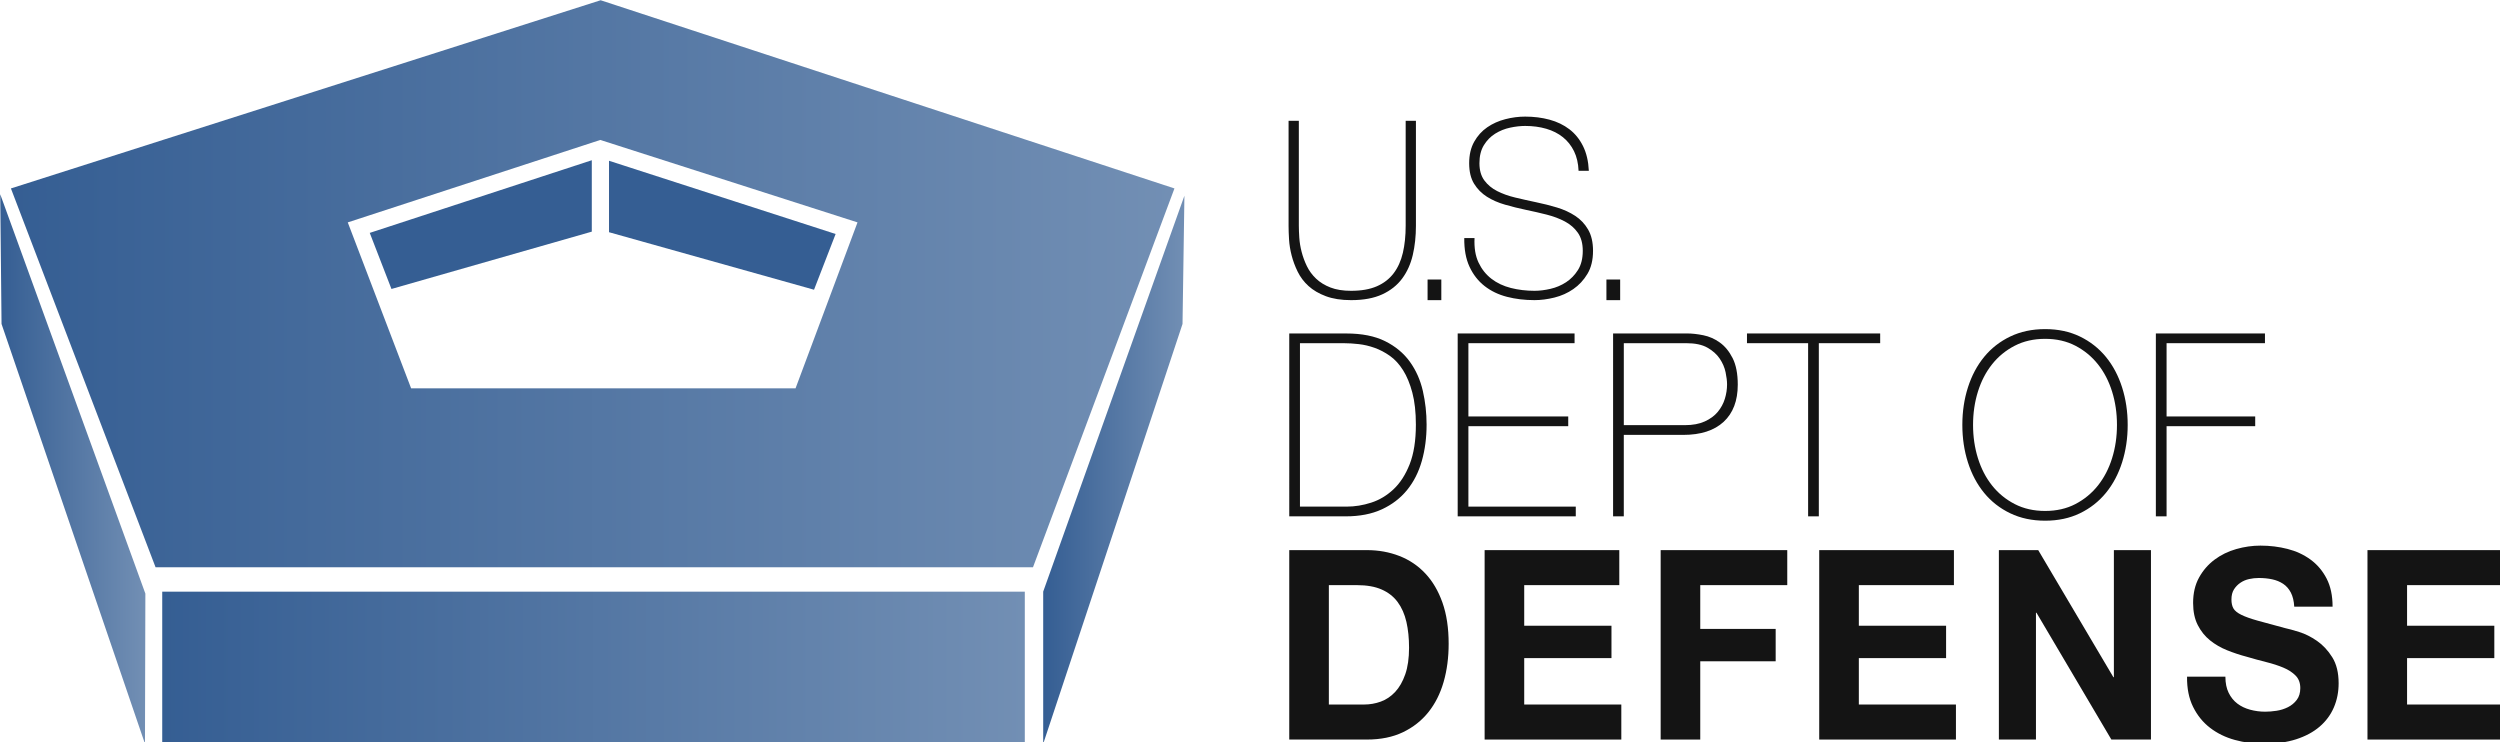 <?xml version="1.0" encoding="UTF-8" standalone="no"?>
<!-- Created with Inkscape (http://www.inkscape.org/) -->

<svg
   width="269.081mm"
   height="79.904mm"
   viewBox="0 0 269.081 79.904"
   version="1.1"
   id="svg1"
   xml:space="preserve"
   xmlns:inkscape="http://www.inkscape.org/namespaces/inkscape"
   xmlns:sodipodi="http://sodipodi.sourceforge.net/DTD/sodipodi-0.dtd"
   xmlns:xlink="http://www.w3.org/1999/xlink"
   xmlns="http://www.w3.org/2000/svg"
   xmlns:svg="http://www.w3.org/2000/svg"><sodipodi:namedview
     id="namedview1"
     pagecolor="#505050"
     bordercolor="#ffffff"
     borderopacity="1"
     inkscape:showpageshadow="0"
     inkscape:pageopacity="0"
     inkscape:pagecheckerboard="1"
     inkscape:deskcolor="#505050"
     inkscape:document-units="mm" /><defs
     id="defs1"><linearGradient
       id="Pentagon"><stop
         stop-color="#355e93"
         offset="0"
         id="stop1" /><stop
         stop-color="#728fb4"
         offset="1"
         id="stop2" /></linearGradient><linearGradient
       inkscape:collect="always"
       xlink:href="#Pentagon"
       id="linearGradient1"
       gradientTransform="scale(0.514,1.946)"
       x1="0"
       y1="40.496"
       x2="114.708"
       y2="40.496"
       gradientUnits="userSpaceOnUse" /><linearGradient
       inkscape:collect="always"
       xlink:href="#Pentagon"
       id="linearGradient2"
       gradientTransform="scale(0.508,1.97)"
       x1="834.524"
       y1="40.296"
       x2="947.525"
       y2="40.296"
       gradientUnits="userSpaceOnUse" /><linearGradient
       inkscape:collect="always"
       xlink:href="#Pentagon"
       id="linearGradient3"
       gradientTransform="scale(1.432,0.698)"
       x1="45.615"
       y1="87.38"
       x2="375.522"
       y2="87.38"
       gradientUnits="userSpaceOnUse" /><linearGradient
       inkscape:collect="always"
       xlink:href="#Pentagon"
       id="linearGradient4"
       gradientTransform="scale(2.392,0.418)"
       x1="27.504"
       y1="574.659"
       x2="173.956"
       y2="574.659"
       gradientUnits="userSpaceOnUse" /></defs><g
     inkscape:label="Layer 1"
     inkscape:groupmode="layer"
     id="layer1"
     transform="translate(338.055,201.374)"><g
       id="g1"
       transform="matrix(0.265,0,0,0.265,-354.195,-217.513)"><g
         fill="#141414"
         id="g13">&#10;<path
   d="m 588.44,109.96 v 42.651 c 0,1.396 0.064,3.024 0.19,4.883 0.125,1.86 0.442,3.772 0.948,5.729 0.504,1.962 1.216,3.888 2.131,5.779 0.915,1.894 2.164,3.588 3.741,5.082 1.576,1.497 3.523,2.693 5.828,3.588 2.304,0.897 5.101,1.346 8.385,1.346 4.169,0 7.659,-0.612 10.469,-1.845 2.811,-1.228 5.083,-2.988 6.82,-5.282 1.735,-2.289 2.985,-5.062 3.745,-8.32 0.753,-3.253 1.135,-6.906 1.135,-10.96 V 109.96 h 4.167 v 42.651 c 0,4.253 -0.425,8.205 -1.278,11.857 -0.852,3.654 -2.292,6.846 -4.311,9.568 -2.022,2.722 -4.723,4.867 -8.1,6.427 -3.379,1.56 -7.597,2.341 -12.647,2.341 -3.979,0 -7.391,-0.533 -10.233,-1.595 -2.843,-1.062 -5.195,-2.439 -7.059,-4.134 -1.864,-1.694 -3.329,-3.638 -4.404,-5.83 -1.074,-2.192 -1.893,-4.399 -2.462,-6.627 -0.569,-2.225 -0.918,-4.385 -1.042,-6.478 -0.13,-2.091 -0.19,-3.935 -0.19,-5.53 v -42.651 z"
   id="path2" />&#10;<path
   d="m 702.06,130.29 c -0.126,-3.056 -0.743,-5.714 -1.845,-7.973 -1.108,-2.256 -2.606,-4.149 -4.502,-5.68 -1.895,-1.527 -4.153,-2.673 -6.775,-3.438 -2.62,-0.764 -5.479,-1.145 -8.573,-1.145 -1.895,0 -3.932,0.232 -6.111,0.697 -2.179,0.465 -4.202,1.279 -6.064,2.44 -1.862,1.165 -3.396,2.725 -4.595,4.684 -1.2,1.96 -1.8,4.402 -1.8,7.325 0,2.857 0.663,5.181 1.99,6.976 1.325,1.793 3.062,3.24 5.211,4.334 2.147,1.098 4.609,1.978 7.389,2.639 2.781,0.666 5.589,1.298 8.432,1.895 2.905,0.599 5.734,1.312 8.479,2.143 2.749,0.832 5.211,1.96 7.391,3.388 2.181,1.429 3.933,3.288 5.26,5.58 1.325,2.291 1.986,5.165 1.986,8.62 0,3.722 -0.756,6.844 -2.272,9.367 -1.515,2.526 -3.427,4.585 -5.733,6.177 -2.306,1.597 -4.864,2.74 -7.673,3.439 -2.812,0.697 -5.512,1.046 -8.102,1.046 -3.979,0 -7.708,-0.446 -11.178,-1.344 -3.478,-0.898 -6.508,-2.357 -9.097,-4.385 -2.589,-2.025 -4.627,-4.635 -6.11,-7.823 -1.485,-3.188 -2.194,-7.075 -2.133,-11.658 h 4.17 c -0.188,3.919 0.346,7.223 1.61,9.914 1.263,2.69 3.016,4.899 5.259,6.627 2.241,1.728 4.881,2.974 7.912,3.737 3.03,0.763 6.219,1.145 9.566,1.145 2.021,0 4.185,-0.264 6.49,-0.797 2.307,-0.532 4.42,-1.43 6.35,-2.69 1.925,-1.262 3.534,-2.923 4.832,-4.983 1.291,-2.059 1.94,-4.649 1.94,-7.772 0,-2.989 -0.664,-5.432 -1.991,-7.325 -1.325,-1.895 -3.078,-3.422 -5.257,-4.585 -2.179,-1.16 -4.644,-2.09 -7.391,-2.788 -2.746,-0.699 -5.574,-1.346 -8.477,-1.945 -2.841,-0.596 -5.653,-1.294 -8.432,-2.093 -2.783,-0.797 -5.246,-1.876 -7.393,-3.236 -2.147,-1.363 -3.882,-3.123 -5.208,-5.282 -1.326,-2.159 -1.991,-4.934 -1.991,-8.321 0,-3.388 0.677,-6.293 2.037,-8.72 1.358,-2.425 3.126,-4.384 5.307,-5.878 2.178,-1.496 4.626,-2.592 7.342,-3.29 2.713,-0.699 5.4,-1.047 8.053,-1.047 3.537,0 6.835,0.418 9.901,1.246 3.062,0.832 5.746,2.127 8.053,3.887 2.306,1.761 4.151,4.035 5.54,6.826 1.391,2.789 2.182,6.145 2.371,10.065 h -4.17 z"
   id="path3" />&#10;<path
   d="m 607.89,266.67 c 3.297,0 6.608,-0.535 9.94,-1.613 3.328,-1.073 6.345,-2.876 9.048,-5.409 2.703,-2.529 4.896,-5.929 6.577,-10.191 1.68,-4.266 2.524,-9.625 2.524,-16.074 0,-5.06 -0.481,-9.396 -1.437,-13.002 -0.955,-3.607 -2.209,-6.641 -3.759,-9.105 -1.551,-2.459 -3.33,-4.402 -5.34,-5.825 -2.012,-1.419 -4.088,-2.513 -6.233,-3.277 -2.141,-0.761 -4.284,-1.266 -6.426,-1.507 -2.143,-0.244 -4.071,-0.365 -5.784,-0.365 h -18.102 v 66.37 z m -23.341,-70.323 h 23.144 c 6.329,0 11.585,1.039 15.775,3.122 4.186,2.079 7.531,4.854 10.038,8.322 2.506,3.469 4.268,7.424 5.292,11.86 1.02,4.438 1.531,9.017 1.531,13.73 0,5.271 -0.644,10.18 -1.929,14.72 -1.285,4.543 -3.279,8.477 -5.982,11.807 -2.704,3.33 -6.118,5.949 -10.238,7.854 -4.119,1.909 -9.017,2.861 -14.687,2.861 h -22.944 z"
   id="path4" />&#10;<polygon
   transform="translate(61,61)"
   points="636.86,173 596.31,173 596.31,205.67 639.92,205.67 639.92,209.62 591.96,209.62 591.96,135.34 639.43,135.34 639.43,139.29 596.31,139.29 596.31,169.05 636.86,169.05 "
   id="polygon4" />&#10;<path
   d="m 720.43,233.58 h 24.827 c 3.165,0 5.85,-0.502 8.061,-1.508 2.206,-1.005 3.969,-2.307 5.289,-3.9 1.318,-1.596 2.275,-3.365 2.869,-5.306 0.595,-1.942 0.891,-3.885 0.891,-5.827 0,-1.386 -0.199,-3.034 -0.596,-4.942 -0.395,-1.906 -1.184,-3.745 -2.371,-5.515 -1.19,-1.768 -2.856,-3.256 -4.995,-4.471 -2.143,-1.215 -4.995,-1.821 -8.556,-1.821 h -25.419 v 33.29 z m -4.35,-37.243 h 30.066 c 1.976,0 4.17,0.245 6.577,0.728 2.405,0.485 4.648,1.476 6.724,2.965 2.077,1.494 3.807,3.608 5.193,6.347 1.385,2.741 2.078,6.33 2.078,10.767 0,6.521 -1.915,11.55 -5.736,15.086 -3.825,3.535 -9.299,5.307 -16.422,5.307 h -24.131 v 33.079 h -4.35 z"
   id="path5" />&#10;<polygon
   transform="translate(61,61)"
   points="763.56,135.34 763.56,139.29 738.64,139.29 738.64,209.62 734.29,209.62 734.29,139.29 709.46,139.29 709.46,135.34 "
   id="polygon5" />&#10;<path
   d="m 862.28,233.48 c 0,4.785 0.662,9.292 1.981,13.521 1.317,4.232 3.228,7.923 5.736,11.08 2.502,3.155 5.569,5.668 9.196,7.541 3.624,1.873 7.749,2.807 12.365,2.807 4.613,0 8.717,-0.934 12.312,-2.807 3.592,-1.873 6.641,-4.386 9.148,-7.541 2.504,-3.157 4.416,-6.848 5.735,-11.08 1.318,-4.229 1.98,-8.736 1.98,-13.521 0,-4.785 -0.661,-9.293 -1.98,-13.525 -1.319,-4.229 -3.231,-7.924 -5.735,-11.079 -2.508,-3.156 -5.557,-5.669 -9.148,-7.542 -3.596,-1.872 -7.699,-2.809 -12.312,-2.809 -4.616,0 -8.741,0.937 -12.365,2.809 -3.627,1.873 -6.694,4.386 -9.196,7.542 -2.508,3.155 -4.419,6.85 -5.736,11.079 -1.319,4.232 -1.981,8.74 -1.981,13.525 z m 62.808,0 c 0,5.408 -0.761,10.489 -2.274,15.24 -1.519,4.751 -3.709,8.874 -6.577,12.379 -2.87,3.501 -6.38,6.259 -10.535,8.27 -4.154,2.012 -8.87,3.018 -14.142,3.018 -5.276,0 -10.007,-1.006 -14.192,-3.018 -4.189,-2.011 -7.716,-4.769 -10.584,-8.27 -2.867,-3.505 -5.061,-7.628 -6.579,-12.379 -1.517,-4.751 -2.273,-9.832 -2.273,-15.24 0,-5.41 0.757,-10.49 2.273,-15.241 1.519,-4.751 3.712,-8.878 6.579,-12.379 2.868,-3.502 6.394,-6.259 10.584,-8.273 4.186,-2.012 8.916,-3.018 14.192,-3.018 5.271,0 9.987,1.006 14.142,3.018 4.155,2.014 7.665,4.771 10.535,8.273 2.868,3.501 5.059,7.628 6.577,12.379 1.514,4.751 2.274,9.831 2.274,15.241 z"
   id="path6" />&#10;<polygon
   transform="translate(61,61)"
   points="879.88,209.62 875.53,209.62 875.53,135.34 919.84,135.34 919.84,139.29 879.88,139.29 879.88,169.05 915.88,169.05 915.88,173 879.88,173 "
   id="polygon6" />&#10;<path
   d="m 614.97,347.05 c 2.322,0 4.574,-0.392 6.762,-1.185 2.185,-0.789 4.131,-2.101 5.838,-3.933 1.707,-1.83 3.073,-4.219 4.1,-7.164 1.024,-2.945 1.535,-6.538 1.535,-10.774 0,-3.879 -0.358,-7.383 -1.074,-10.508 -0.718,-3.123 -1.897,-5.8 -3.534,-8.026 -1.64,-2.228 -3.807,-3.934 -6.504,-5.117 -2.7,-1.189 -6.03,-1.78 -9.991,-1.78 h -11.472 v 48.487 z m 1.128,-62.711 c 4.712,0 9.101,0.793 13.165,2.373 4.061,1.578 7.58,3.949 10.547,7.11 2.974,3.161 5.293,7.112 6.969,11.853 1.673,4.74 2.51,10.31 2.51,16.703 0,5.602 -0.685,10.774 -2.049,15.515 -1.369,4.74 -3.434,8.835 -6.199,12.284 -2.764,3.446 -6.215,6.158 -10.344,8.132 -4.134,1.98 -9,2.965 -14.599,2.965 h -31.552 v -76.935 h 31.552 z"
   id="path7" />&#10;<polygon
   transform="translate(61,61)"
   points="618.98,267.2 618.98,286.05 658.42,286.05 658.42,300.28 602.9,300.28 602.9,223.34 657.6,223.34 657.6,237.56 618.98,237.56 618.98,254.05 654.42,254.05 654.42,267.2 "
   id="polygon7" />&#10;<polygon
   transform="translate(61,61)"
   points="674.4,300.28 674.4,223.34 725.82,223.34 725.82,237.56 690.48,237.56 690.48,255.34 721.11,255.34 721.11,268.49 690.48,268.49 690.48,300.28 "
   id="polygon8" />&#10;<polygon
   transform="translate(61,61)"
   points="754.89,267.2 754.89,286.05 794.33,286.05 794.33,300.28 738.8,300.28 738.8,223.34 793.51,223.34 793.51,237.56 754.89,237.56 754.89,254.05 790.33,254.05 790.33,267.2 "
   id="polygon9" />&#10;<polygon
   transform="translate(61,61)"
   points="857.46,300.28 827.04,248.77 826.83,248.77 826.83,300.28 811.77,300.28 811.77,223.34 827.75,223.34 858.28,274.96 858.48,274.96 858.48,223.34 873.54,223.34 873.54,300.28 "
   id="polygon10" />&#10;<path
   d="m 966.1,342.31 c 0.886,1.795 2.064,3.254 3.534,4.363 1.465,1.115 3.189,1.94 5.173,2.478 1.98,0.539 4.028,0.81 6.146,0.81 1.434,0 2.971,-0.125 4.61,-0.376 1.637,-0.252 3.174,-0.737 4.609,-1.455 1.434,-0.716 2.626,-1.704 3.586,-2.964 0.956,-1.256 1.432,-2.856 1.432,-4.793 0,-2.085 -0.631,-3.773 -1.895,-5.064 -1.263,-1.294 -2.916,-2.372 -4.965,-3.233 -2.051,-0.861 -4.375,-1.616 -6.97,-2.262 -2.594,-0.648 -5.225,-1.365 -7.887,-2.156 -2.733,-0.717 -5.394,-1.599 -7.989,-2.641 -2.595,-1.04 -4.919,-2.388 -6.968,-4.038 -2.051,-1.654 -3.703,-3.718 -4.967,-6.196 -1.268,-2.478 -1.895,-5.479 -1.895,-9 0,-3.949 0.802,-7.378 2.407,-10.289 1.603,-2.908 3.704,-5.333 6.301,-7.274 2.596,-1.938 5.531,-3.374 8.811,-4.311 3.274,-0.931 6.556,-1.4 9.832,-1.4 3.826,0 7.496,0.451 11.015,1.349 3.515,0.9 6.64,2.354 9.373,4.362 2.729,2.012 4.898,4.58 6.502,7.707 1.607,3.122 2.407,6.914 2.407,11.368 h -15.569 c -0.138,-2.298 -0.6,-4.206 -1.382,-5.713 -0.788,-1.507 -1.829,-2.694 -3.126,-3.556 -1.296,-0.862 -2.784,-1.472 -4.457,-1.83 -1.671,-0.36 -3.501,-0.539 -5.481,-0.539 -1.295,0 -2.594,0.145 -3.89,0.43 -1.3,0.289 -2.478,0.792 -3.536,1.51 -1.059,0.719 -1.93,1.616 -2.61,2.691 -0.685,1.078 -1.026,2.443 -1.026,4.095 0,1.51 0.273,2.731 0.82,3.664 0.546,0.934 1.62,1.797 3.227,2.588 1.605,0.789 3.823,1.58 6.658,2.367 2.834,0.793 6.541,1.799 11.114,3.019 1.366,0.286 3.263,0.808 5.686,1.563 2.425,0.752 4.831,1.958 7.225,3.61 2.39,1.651 4.456,3.858 6.196,6.625 1.741,2.766 2.609,6.304 2.609,10.612 0,3.522 -0.646,6.788 -1.942,9.807 -1.3,3.017 -3.23,5.622 -5.79,7.811 -2.562,2.194 -5.738,3.897 -9.526,5.119 -3.791,1.221 -8.18,1.831 -13.164,1.831 -4.03,0 -7.94,-0.522 -11.729,-1.563 -3.791,-1.04 -7.138,-2.674 -10.041,-4.901 -2.904,-2.228 -5.206,-5.062 -6.914,-8.512 -1.708,-3.45 -2.527,-7.545 -2.458,-12.285 h 15.57 c 2e-5,2.585 0.444,4.778 1.333,6.573 z"
   id="path10" />&#10;<polygon
   transform="translate(61,61)"
   points="977.56,267.2 977.56,286.05 1017,286.05 1017,300.28 961.48,300.28 961.48,223.34 1016.2,223.34 1016.2,237.56 977.56,237.56 977.56,254.05 1013,254.05 1013,267.2 "
   id="polygon11" />&#10;<polygon
   transform="translate(61,61)"
   points="579.73,113.43 585.31,113.43 585.31,121.81 579.73,121.81 "
   id="polygon12" />&#10;<polygon
   transform="translate(61,61)"
   points="652.37,113.43 657.95,113.43 657.95,121.81 652.37,121.81 "
   id="polygon13" />&#10;</g><polygon
         transform="translate(61,61)"
         points="58.789,302 0.533,131.48 0,78.798 58.951,241.01 "
         fill="url(#Pentagon)"
         id="polygon14"
         style="fill:url(#linearGradient1)" /><polygon
         transform="translate(61,61)"
         points="423.61,302 480.2,131.48 480.97,79.385 423.61,240.2 "
         fill="url(#Pentagon)"
         id="polygon15"
         style="fill:url(#linearGradient2)" /><path
         d="M 384.02,218.64 H 227.89 l -15.923,-41.704 -9.815,-25.707 102.57,-33.488 104.47,33.488 z M 304.862,61 l -239.52,76.438 58.749,153.87 h 356.37 l 57.459,-153.87 z"
         fill="url(#Pentagon)"
         id="path15"
         style="fill:url(#linearGradient3)" /><polygon
         transform="translate(61,61)"
         points="65.799,240.22 416.14,240.22 416.14,301.44 65.796,301.44 "
         fill="url(#Pentagon)"
         id="polygon16"
         style="fill:url(#linearGradient4)" /><polygon
         transform="translate(61,61)"
         points="240.27,93.986 240.27,64.979 150.08,94.493 158.9,117.27 "
         fill="#355e93"
         id="polygon17" /><polygon
         transform="translate(61,61)"
         points="330.53,117.58 339.3,94.94 247.26,65.199 247.26,94.217 "
         fill="#355e93"
         id="polygon18" /></g></g></svg>
